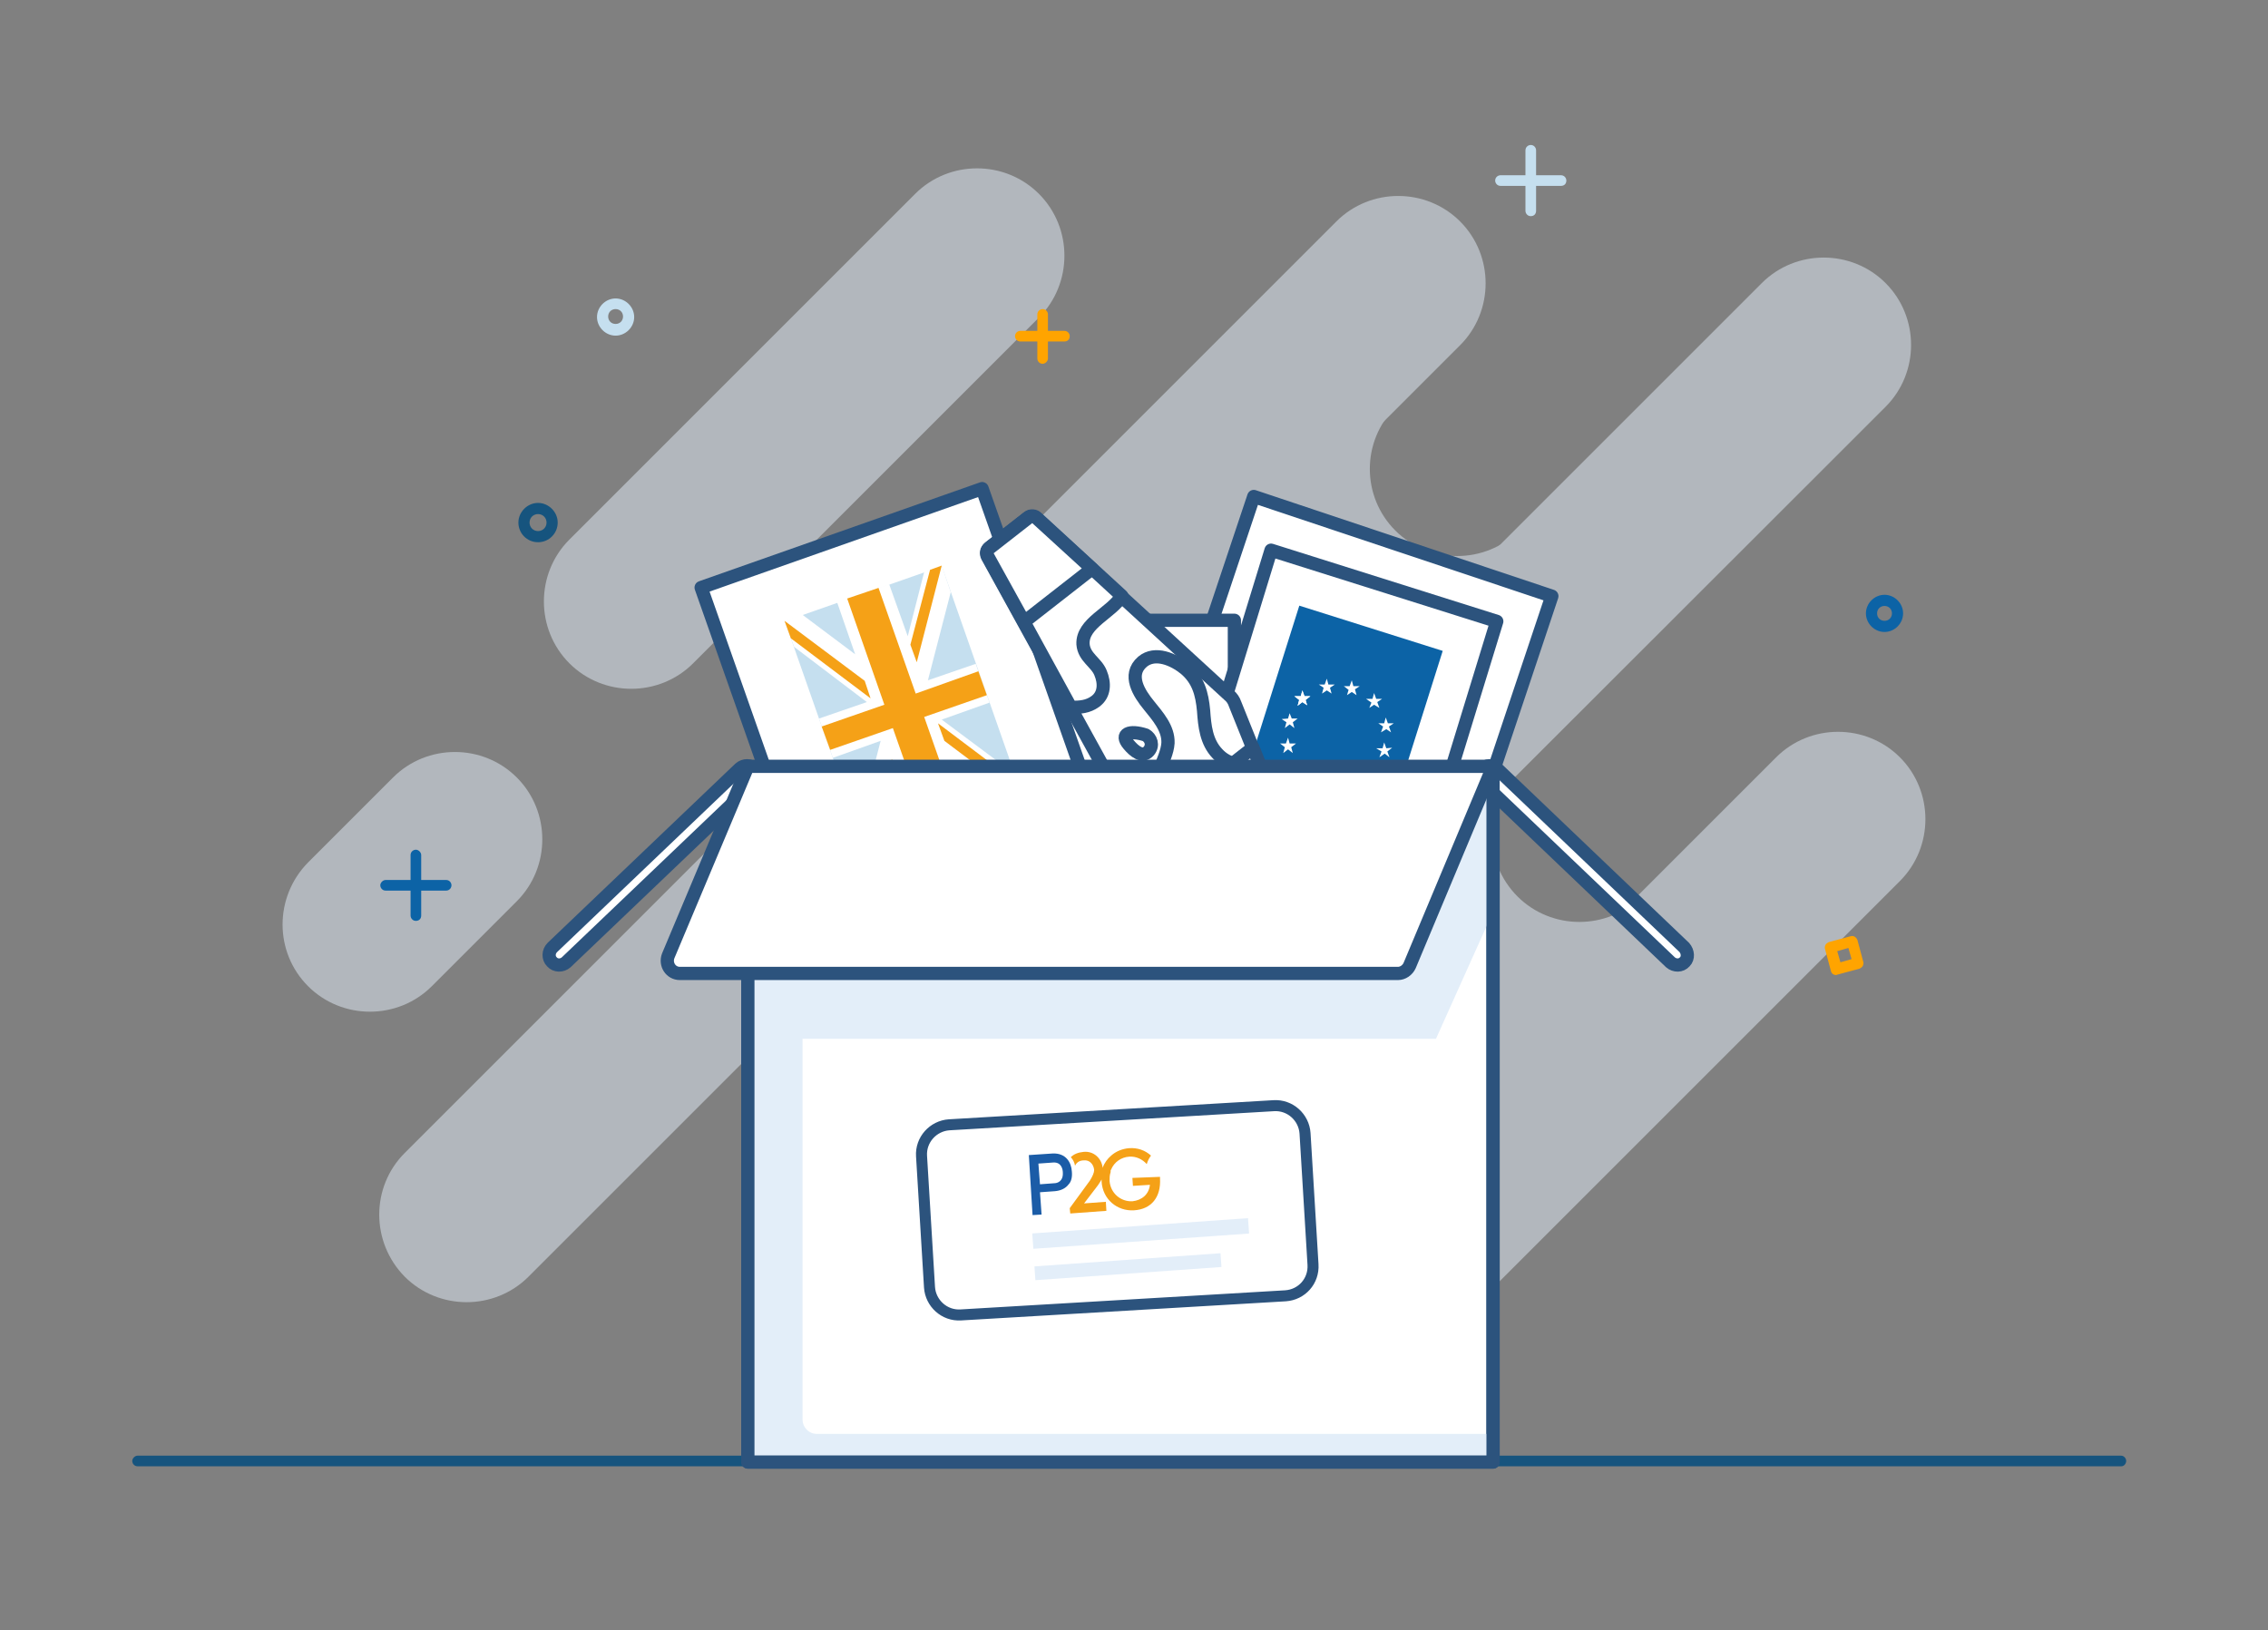<svg xmlns="http://www.w3.org/2000/svg" xmlns:xlink="http://www.w3.org/1999/xlink" id="Layer_1" x="0px" y="0px" viewBox="0 0 427 307" style="enable-background:new 0 0 427 307;" xml:space="preserve"><rect x="0" y="0" width="427" height="307" fill="#808080" stroke="none"/><style type="text/css">	.st0{opacity:0.5;}	.st1{fill:#E3EEF9;}	.st2{fill:#16547E;}	.st3{fill:#FFA400;}	.st4{fill:#C5DFEF;}	.st5{fill:#0C63A6;}	.st6{fill:none;}	.st7{fill:#4BB7E9;}	.st8{fill:#FFFFFF;stroke:#2C537D;stroke-width:2.493;stroke-linecap:round;stroke-linejoin:round;stroke-miterlimit:10;}	.st9{fill-rule:evenodd;clip-rule:evenodd;fill:#0C63A6;}	.st10{fill-rule:evenodd;clip-rule:evenodd;fill:#FFFFFF;}	.st11{fill-rule:evenodd;clip-rule:evenodd;fill:#C5DFEF;}	.st12{fill-rule:evenodd;clip-rule:evenodd;fill:#F5A117;}	.st13{fill:none;stroke:#2C537D;stroke-width:2.493;stroke-linecap:round;stroke-linejoin:round;stroke-miterlimit:10;}	.st14{fill:#FFFFFF;stroke:#2C537D;stroke-width:2.075;stroke-linecap:round;stroke-linejoin:round;stroke-miterlimit:10;}	.st15{fill:#F5A117;}	.st16{fill:#1B5CA7;}</style><g>	<g class="st0">		<g>			<g>				<path class="st1" d="M231.3,245.7l103.1-103.1c6.4-6.4,16.9-6.4,23.3,0l0,0c6.4,6.4,6.4,16.9,0,23.3L254.6,269     c-6.4,6.4-16.9,6.4-23.3,0l0,0C224.9,262.5,224.9,252.1,231.3,245.7z"></path>			</g>			<g>				<path class="st1" d="M58,162.4l16-16c6.4-6.4,16.9-6.4,23.3,0l0,0c6.4,6.4,6.4,16.9,0,23.3l-16,16c-6.4,6.4-16.9,6.4-23.3,0l0,0     C51.6,179.3,51.6,168.9,58,162.4z"></path>			</g>			<g>				<path class="st1" d="M238.6,192.7l47.1-47.1c-3.2,3.2-4.8,7.4-4.8,11.6c0,4.2,1.6,8.4,4.8,11.6c6.4,6.4,16.9,6.4,23.3,0     L261.9,216c3.2-3.2,4.8-7.4,4.8-11.6c0-4.2-1.6-8.4-4.8-11.6C255.5,186.3,245,186.3,238.6,192.7z"></path>			</g>			<g>				<path class="st1" d="M218.5,120.9l44.2-44.2c-3.2,3.2-4.8,7.4-4.8,11.6c0,4.2,1.6,8.4,4.8,11.6c6.4,6.4,16.9,6.4,23.3,0     l-44.2,44.2c3.2-3.2,4.8-7.4,4.8-11.6c0-4.2-1.6-8.4-4.8-11.6C235.3,114.5,224.9,114.5,218.5,120.9z"></path>			</g>			<g>				<path class="st1" d="M202.8,182.2L331.7,53.3c6.4-6.4,16.9-6.4,23.3,0l0,0c6.4,6.4,6.4,16.9,0,23.3L226.1,205.4     c-6.4,6.4-16.9,6.4-23.3,0l0,0C196.4,199,196.4,188.6,202.8,182.2z"></path>			</g>			<g>				<path class="st1" d="M76.2,217.1L251.6,41.7c6.4-6.4,16.9-6.4,23.3,0l0,0c6.4,6.4,6.4,16.9,0,23.3L99.5,240.4     c-6.4,6.4-16.9,6.4-23.3,0l0,0C69.8,233.9,69.8,223.5,76.2,217.1z"></path>			</g>			<g>				<path class="st1" d="M107.2,101.6l65.1-65.1c6.4-6.4,16.9-6.4,23.3,0l0,0c6.4,6.4,6.4,16.9,0,23.3l-65.1,65.1     c-6.4,6.4-16.9,6.4-23.3,0l0,0C100.8,118.5,100.8,108,107.2,101.6z"></path>			</g>			<g>				<path class="st1" d="M165,218.9l0.4-0.4c6.4-6.4,16.9-6.4,23.3,0l0,0c6.4,6.4,6.4,16.9,0,23.3l-0.4,0.4     c-6.4,6.4-16.9,6.4-23.3,0l0,0C158.5,235.8,158.5,225.4,165,218.9z"></path>			</g>		</g>	</g>	<g>		<g>			<path class="st2" d="M399.4,276.1H25.9c-0.6,0-1-0.5-1-1s0.5-1,1-1h373.4c0.6,0,1,0.5,1,1S399.9,276.1,399.4,276.1z"></path>		</g>		<g>			<g>				<path class="st3" d="M196.3,68.5c-0.6,0-1-0.5-1-1v-8.3c0-0.6,0.5-1,1-1c0.6,0,1,0.5,1,1v8.3C197.3,68,196.8,68.5,196.3,68.5z"></path>			</g>			<g>				<path class="st3" d="M200.4,64.3h-8.3c-0.6,0-1-0.5-1-1c0-0.6,0.5-1,1-1h8.3c0.6,0,1,0.5,1,1C201.4,63.9,201,64.3,200.4,64.3z"></path>			</g>		</g>		<g>			<path class="st2" d="M101.3,102.1c-2.1,0-3.7-1.7-3.7-3.7s1.7-3.7,3.7-3.7s3.7,1.7,3.7,3.7S103.4,102.1,101.3,102.1z M101.3,96.8    c-0.9,0-1.6,0.7-1.6,1.6s0.7,1.6,1.6,1.6s1.6-0.7,1.6-1.6S102.2,96.8,101.3,96.8z"></path>		</g>		<g>			<path class="st3" d="M345.7,183.6c-0.5,0-0.9-0.3-1-0.8l-1.1-4.1c-0.1-0.3,0-0.6,0.1-0.8c0.1-0.2,0.4-0.4,0.6-0.5l4.1-1.1    c0.6-0.2,1.1,0.2,1.3,0.7l1.1,4.1c0.1,0.3,0,0.6-0.1,0.8c-0.1,0.2-0.4,0.4-0.6,0.5l-4.1,1.1C345.9,183.5,345.8,183.6,345.7,183.6    z M345.9,179.1l0.6,2.1l2.1-0.6l-0.6-2.1L345.9,179.1z"></path>		</g>		<g>			<path class="st4" d="M115.9,63.2c-1.9,0-3.5-1.6-3.5-3.5s1.6-3.5,3.5-3.5c1.9,0,3.5,1.6,3.5,3.5S117.8,63.2,115.9,63.2z     M115.9,58.2c-0.8,0-1.4,0.6-1.4,1.4s0.6,1.4,1.4,1.4c0.8,0,1.4-0.6,1.4-1.4S116.7,58.2,115.9,58.2z"></path>		</g>		<g>			<path class="st5" d="M354.8,119c-1.9,0-3.5-1.6-3.5-3.5c0-1.9,1.6-3.5,3.5-3.5c1.9,0,3.5,1.6,3.5,3.5    C358.3,117.4,356.7,119,354.8,119z M354.8,114.1c-0.8,0-1.4,0.6-1.4,1.4s0.6,1.4,1.4,1.4c0.8,0,1.4-0.6,1.4-1.4    S355.6,114.1,354.8,114.1z"></path>		</g>		<g>			<g>				<path class="st4" d="M288.2,40.7c-0.6,0-1-0.5-1-1V28.3c0-0.6,0.5-1,1-1c0.6,0,1,0.5,1,1v11.4C289.2,40.3,288.8,40.7,288.2,40.7     z"></path>			</g>			<g>				<path class="st4" d="M293.9,35h-11.4c-0.6,0-1-0.5-1-1c0-0.6,0.5-1,1-1h11.4c0.6,0,1,0.5,1,1C294.9,34.6,294.5,35,293.9,35z"></path>			</g>		</g>		<g>			<g>				<path class="st5" d="M78.3,173.4c-0.6,0-1-0.5-1-1V161c0-0.6,0.5-1,1-1s1,0.5,1,1v11.4C79.3,173,78.9,173.4,78.3,173.4z"></path>			</g>			<g>				<path class="st5" d="M84,167.7H72.6c-0.6,0-1-0.5-1-1s0.5-1,1-1H84c0.6,0,1,0.5,1,1S84.6,167.7,84,167.7z"></path>			</g>		</g>		<g>			<path class="st6" d="M292.7,161.9c1.7,0.9,2.1,6.7,3.6,6.7c0.5,0,1.3-0.5,2.1-1.2c0.5-1.4-0.3-1.7-1.8-2.8    c-1-0.7-2.8-2.5-4.6-4.1C292.1,161.2,292.3,161.7,292.7,161.9z"></path>		</g>		<path class="st7" d="M267.6,159.3c0-0.6,0-1.2,0-1.8c0,0,0,0,0,0C267.6,158.1,267.6,158.7,267.6,159.3z"></path>		<path class="st7" d="M267.5,157.5C267.6,157.5,267.6,157.5,267.5,157.5c0-0.1,0-0.3,0-0.4C267.5,157.3,267.5,157.4,267.5,157.5z"></path>		<polygon class="st7" points="242.3,106.6 242.3,106.6 242.3,106.6   "></polygon>		<path class="st7" d="M261.3,131c0.3,0.6,0.5,1.2,0.8,1.8c0,0,0,0,0,0C261.9,132.1,261.6,131.5,261.3,131z"></path>		<g>			<path class="st6" d="M163.7,161.9c1.7,0.9,2.1,6.7,3.6,6.7c0.5,0,1.3-0.5,2.1-1.2c0.5-1.4-0.3-1.7-1.8-2.8    c-1-0.7-2.8-2.5-4.6-4.1C163,161.2,163.3,161.7,163.7,161.9z"></path>		</g>		<g>			<path class="st6" d="M289.2,161.9c1.7,0.9,2.1,6.7,3.6,6.7c0.5,0,1.3-0.5,2.1-1.2c0.5-1.4-0.3-1.7-1.8-2.8    c-1-0.7-2.8-2.5-4.6-4.1C288.5,161.2,288.7,161.7,289.2,161.9z"></path>		</g>		<polygon class="st7" points="238.7,106.6 238.7,106.6 238.7,106.6   "></polygon>		<path class="st7" d="M257.8,131c0.3,0.6,0.5,1.2,0.8,1.8c0,0,0,0,0,0C258.3,132.1,258,131.5,257.8,131z"></path>					<rect x="225.8" y="100.8" transform="matrix(0.317 -0.948 0.948 0.317 50.431 330.863)" class="st8" width="58.3" height="59.2"></rect>		<rect x="170.2" y="116.8" class="st8" width="62.2" height="56.6"></rect>		<polygon class="st8" points="281.8,117 264.4,173.7 221.9,160.3 239.3,103.6   "></polygon>					<rect x="141.3" y="99.5" transform="matrix(0.943 -0.332 0.332 0.943 -34.276 63.718)" class="st8" width="56.1" height="65.3"></rect>		<path class="st7" d="M274.8,160.3c0-0.6,0-1.2,0-1.8c0,0,0,0,0,0C274.8,159.1,274.8,159.7,274.8,160.3z"></path>		<path class="st7" d="M274.7,158.5C274.7,158.5,274.7,158.5,274.7,158.5c0-0.1,0-0.3,0-0.4C274.7,158.3,274.7,158.4,274.7,158.5z"></path>		<g>			<path class="st6" d="M170.9,162.9c1.7,0.9,2.1,6.7,3.6,6.7c0.5,0,1.3-0.5,2.1-1.2c0.5-1.4-0.3-1.7-1.8-2.8    c-1-0.7-2.8-2.5-4.6-4.1C170.2,162.2,170.5,162.7,170.9,162.9z"></path>		</g>		<g>							<rect x="230.3" y="124.4" transform="matrix(0.301 -0.954 0.954 0.301 43.833 336.851)" class="st9" width="42.5" height="28.3"></rect>			<g>				<polygon class="st10" points="243.7,131.1 244.9,131.1 245.2,130 245.6,131.1 246.7,131.1 245.8,131.8 246.1,132.8 245.2,132.2      244.3,132.9 244.6,131.8     "></polygon>				<polygon class="st10" points="243.2,144.6 244.4,144.6 244.7,143.5 245.1,144.6 246.2,144.6 245.3,145.3 245.7,146.4      244.7,145.7 243.8,146.4 244.2,145.3     "></polygon>				<polygon class="st10" points="247.5,147 248.6,147 249,145.9 249.3,147 250.5,147 249.5,147.7 249.9,148.8 249,148.1      248.1,148.8 248.4,147.7     "></polygon>				<polygon class="st10" points="241,140 242.1,140 242.5,138.9 242.8,140 244,140 243.1,140.7 243.4,141.8 242.5,141.1      241.6,141.8 241.9,140.7     "></polygon>				<polygon class="st10" points="252.2,147.3 253.3,147.3 253.6,146.2 254,147.3 255.2,147.3 254.2,148 254.6,149.1 253.7,148.4      252.7,149.1 253.1,148     "></polygon>				<polygon class="st10" points="259.1,140.9 260.3,140.9 260.6,139.8 261,140.9 262.1,140.8 261.2,141.5 261.6,142.6 260.7,141.9      259.7,142.6 260.1,141.5     "></polygon>				<polygon class="st10" points="256.7,145.1 257.9,145.1 258.2,144 258.6,145.1 259.7,145.1 258.8,145.8 259.2,146.9 258.3,146.2      257.3,146.9 257.7,145.8     "></polygon>				<polygon class="st10" points="248.3,128.9 249.4,128.9 249.8,127.8 250.1,128.9 251.3,128.9 250.4,129.5 250.7,130.6 249.8,130      248.9,130.6 249.2,129.5     "></polygon>				<polygon class="st10" points="241.3,135.4 242.5,135.3 242.8,134.3 243.2,135.3 244.3,135.3 243.4,136 243.7,137.1 242.8,136.4      241.9,137.1 242.2,136     "></polygon>				<polygon class="st10" points="253,129.2 254.1,129.2 254.5,128.1 254.8,129.2 256,129.2 255.1,129.8 255.4,130.9 254.5,130.3      253.6,130.9 253.9,129.9     "></polygon>				<polygon class="st10" points="259.5,136.2 260.6,136.2 260.9,135.1 261.3,136.2 262.4,136.2 261.5,136.8 261.9,137.9 261,137.3      260,137.9 260.4,136.8     "></polygon>				<polygon class="st10" points="243.7,131.1 244.9,131.1 245.2,130 245.6,131.1 246.7,131.1 245.8,131.8 246.1,132.8 245.2,132.2      244.3,132.9 244.6,131.8     "></polygon>				<polygon class="st10" points="257.2,131.6 258.4,131.6 258.7,130.5 259.1,131.6 260.2,131.6 259.3,132.2 259.7,133.3      258.7,132.7 257.8,133.3 258.2,132.3     "></polygon>			</g>		</g>		<g>							<rect x="154.6" y="110.4" transform="matrix(0.944 -0.331 0.331 0.944 -34.714 63.935)" class="st11" width="31.3" height="46.9"></rect>			<polygon class="st10" points="192.8,150.8 191.1,145.8 177.3,135.5 186.3,132.3 183.7,125 174.7,128.1 179,111.5 177.3,106.5     174,107.7 170.9,119.8 167.4,110 157.6,113.4 161,123.2 151,115.7 147.7,116.9 149.5,121.8 163.2,132.2 154.2,135.3 156.8,142.7     165.8,139.5 161.5,156.2 163.3,161.2 166.6,160 169.7,147.9 173.1,157.7 183,154.2 179.5,144.4 189.5,152    "></polygon>			<polygon class="st12" points="184.2,126.4 185.8,130.9 174,135 181,154.9 175.1,157 168.1,137.1 156.3,141.2 154.7,136.8     166.5,132.7 159.5,112.7 165.4,110.7 172.4,130.6    "></polygon>			<polygon class="st12" points="192.8,150.8 191.6,147.5 176.6,136.2 177.8,139.5    "></polygon>			<polygon class="st12" points="177.3,106.5 172.6,124.7 171.4,121.4 175.1,107.3    "></polygon>			<polygon class="st12" points="147.7,116.9 148.9,120.2 163.9,131.5 162.8,128.2    "></polygon>			<polygon class="st12" points="163.3,161.2 167.9,142.9 169.1,146.2 165.5,160.4    "></polygon>		</g>		<g>			<path class="st8" d="M241.3,154.4l-8.8-21.9c-0.2-0.6-0.6-1.2-1.1-1.6l-36.3-33.3c-0.4-0.4-1.1-0.5-1.6-0.1l-7.3,5.7    c-0.5,0.4-0.6,1-0.3,1.6l23.8,43.2c0.3,0.6,0.8,1.1,1.3,1.5l19.3,13.7L241.3,154.4z"></path>			<path class="st8" d="M215.7,138.4c1,0.6,1.5,1.9,0.6,3c-1.2,1.4-2.8,0-3.8-1.2C210.8,138.2,212.6,137.4,215.7,138.4z"></path>			<path class="st8" d="M217.4,151.3c-0.1-2.1,0.1-4.3,0.9-6.3c0.6-1.6,1.5-3.4,1.6-5.1c0.1-2.8-2-5.1-3.6-7.1    c-1.8-2.2-4.1-5.7-1.2-8.2c2.4-2,5.9-0.4,8,1.3c2.5,2.1,3.2,4.7,3.5,7.9c0.2,2.9,0.5,5.9,2.6,8.1c1,1.1,2.3,1.8,3.7,2    c1.5,0.2,3.2,0.1,4.5,0.8l3.9,9.7l-11,8.6l-12.7-9C217.6,153.1,217.5,152.2,217.4,151.3z"></path>			<path class="st8" d="M203.9,121.3c0.2,2.5,2.5,3.4,3.3,5.4c0.8,1.9,0.8,4.1-1,5.4c-1.4,1-2.8,1.1-4.6,1.1L186,104.7    c-0.3-0.5-0.2-1.2,0.3-1.6l7.3-5.7c0.5-0.4,1.2-0.3,1.6,0.1l16,14.7C209.3,115.4,203.7,117.3,203.9,121.3z"></path>			<path class="st8" d="M192.8,117.1l-6.8-12.3c-0.3-0.5-0.2-1.2,0.3-1.6l7.3-5.7c0.5-0.4,1.2-0.3,1.6,0.1l10.4,9.5L192.8,117.1z"></path>			<polygon class="st8" points="235.9,140.8 241.3,154.4 230.4,163 218.4,154.5    "></polygon>			<path class="st8" d="M257.9,167.5l-16.5-13.1l-11,8.6l8.9,19.2c0.3,0.8,1.2,1,1.9,0.5l16.8-13.2C258.6,169,258.5,168,257.9,167.5    z"></path>		</g>		<g>			<rect x="140.8" y="144.4" class="st8" width="140.3" height="130.9"></rect>			<g>				<path class="st8" d="M317.1,178.4l-35.3-33.7c-0.8-0.7-2-0.7-2.7,0.1l0,0c-0.7,0.8-0.7,2,0.1,2.7l35.3,33.7     c0.8,0.7,2,0.7,2.7-0.1c0,0,0,0,0,0C317.9,180.4,317.8,179.2,317.1,178.4z"></path>				<path class="st8" d="M104,178.4l35.3-33.7c0.8-0.7,2-0.7,2.7,0.1l0,0c0.7,0.8,0.7,2-0.1,2.7l-35.3,33.7c-0.8,0.7-2,0.7-2.7-0.1     c0,0,0,0,0,0C103.2,180.4,103.2,179.2,104,178.4z"></path>				<path class="st1" d="M270.4,195.5l10.6-23.6v-27.5H140.8v0l0,0v130.9h140.3v-5.3H153.8c-1.5,0-2.7-1.2-2.7-2.7v-71.7H270.4z"></path>				<rect x="140.8" y="144.4" class="st13" width="140.3" height="130.9"></rect>				<path class="st8" d="M263.2,183.3H128c-1.7,0-2.8-1.7-2.2-3.3l15-35.7h140.3l-15.7,37.5C265,182.7,264.1,183.3,263.2,183.3z"></path>			</g>		</g>		<g>			<g>				<path class="st14" d="M242,244l-61.1,3.6c-3.1,0.2-5.7-2.2-5.9-5.2l-1.5-24.7c-0.2-3.1,2.2-5.7,5.2-5.9l61.1-3.6     c3.1-0.2,5.7,2.2,5.9,5.2l1.5,24.7C247.4,241.2,245.1,243.8,242,244z"></path>			</g>			<g>				<g>					<g>						<g>															<rect x="194.3" y="230.7" transform="matrix(0.998 -7.066830e-02 7.066830e-02 0.998 -15.869 15.747)" class="st1" width="40.7" height="2.9"></rect>						</g>						<g>															<rect x="194.7" y="237.1" transform="matrix(0.998 -7.066830e-02 7.066830e-02 0.998 -16.312 15.595)" class="st1" width="35.1" height="2.6"></rect>						</g>					</g>				</g>				<g>					<g id="Fill-5_1_">						<path class="st15" d="M213.2,221.8l0.1,1.5l3.2-0.2c-0.2,1.8-1.5,2.9-3.3,3.1c-2.2,0.1-4.1-1.5-4.3-3.8l0,0       c0-0.6,0-1.1,0.2-1.7c0,0,0,0,0-0.1c0,0,0-0.1,0-0.1c0,0,0,0,0-0.1c0-0.1,0.1-0.1,0.1-0.2c0,0,0,0,0,0       c0.6-1.4,1.9-2.3,3.4-2.4c1.3-0.1,2.5,0.5,3.3,1.4c0.2-0.7,0.5-1.2,0.8-1.6c-1.1-1-2.5-1.5-4.1-1.4c-1.3,0.1-2.5,0.6-3.4,1.4       c-0.7,0.6-1.3,1.4-1.6,2.3c-0.2-1.8-1.7-3.2-3.6-3c-1,0.1-1.8,0.4-2.4,1c0.4,0.4,0.7,1,0.8,1.6c0.3-0.6,0.8-1,1.7-1       c1.1-0.1,1.8,0.8,1.9,1.8c0,0.5-0.3,1.2-0.8,2l-3.8,5.2l0.1,1l6.8-0.5l-0.1-1.7l-4.1,0.3l2.6-3.4c0.3-0.4,0.5-0.8,0.7-1.1       c0,0.1,0,0.3,0,0.4c0.2,3.3,2.9,5.6,6.1,5.4c3.3-0.2,5.1-2.5,4.9-6l0-0.3L213.2,221.8L213.2,221.8z"></path>					</g>					<g id="Fill-7_1_">						<path class="st16" d="M198.5,222.8l-2.7,0.2l-0.3-3.9l2.8-0.2c1.6-0.1,1.8,1.4,1.8,1.9C200.2,222.5,199,222.8,198.5,222.8        M201.8,220.6c-0.1-1.7-1.1-3.5-3.6-3.4l-4.5,0.3l0.7,11.3l1.7-0.1l-0.3-4.2l2.8-0.2c1.1-0.1,2-0.5,2.6-1.3       C201.7,222.5,201.9,221.6,201.8,220.6"></path>					</g>				</g>			</g>		</g>	</g></g></svg>